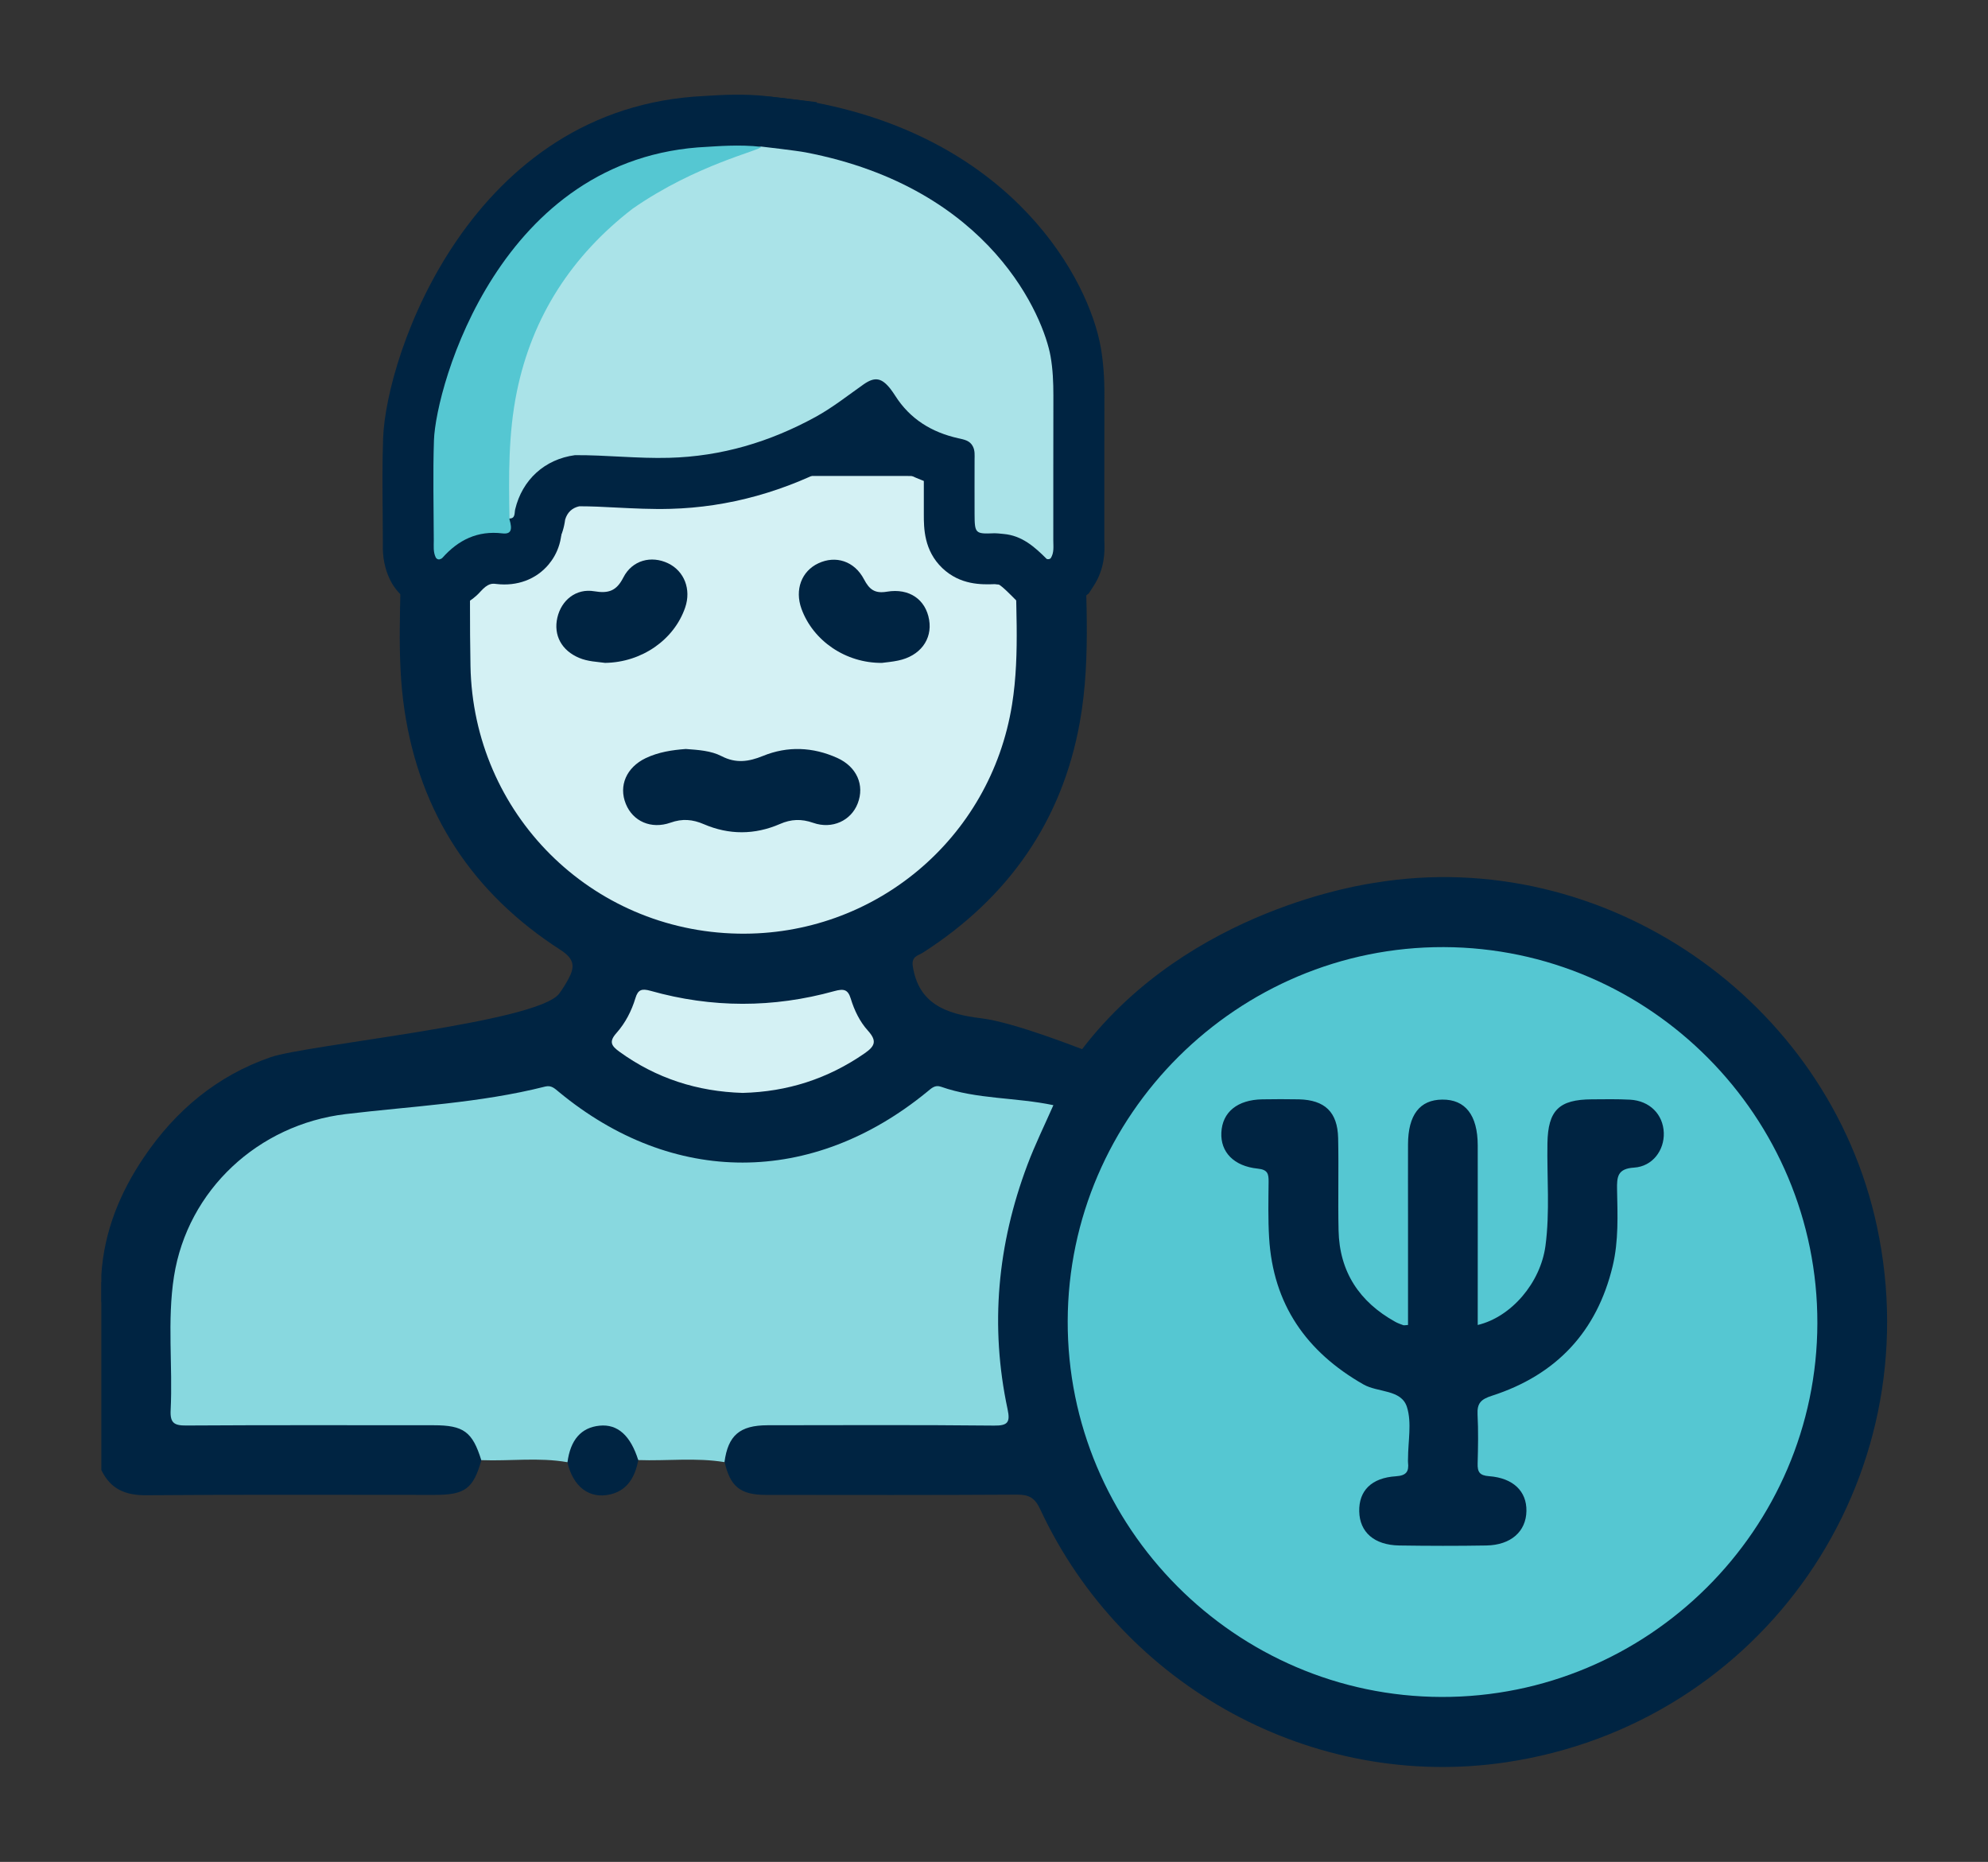 <svg xmlns="http://www.w3.org/2000/svg" xmlns:xlink="http://www.w3.org/1999/xlink" id="Capa_1" x="0px" y="0px" viewBox="0 0 231.85 217.09" xml:space="preserve"><rect x="0" y="0" width="231.85" height="217.09" fill="#333333" stroke="none"/><g>	<circle fill="#D4F1F4" cx="106.46" cy="-389.77" r="28.81"></circle>	<path fill="#002442" d="M170.32-297.55c0,0.85,0,1.62,0,2.38c0,5.93,0,11.87,0,17.8c0,5.34,0,10.69,0,16.03  c0,1.78-1.35,3.14-3.11,3.14c-4.26,0-8.53,0-12.79,0c-1.71,0-3.03-1.3-3.06-3.02c-0.04-2.41,0.05-4.84-0.14-7.24  c-0.23-2.98-0.55-5.96-1.09-8.9c-1.19-6.47-3.48-12.57-6.54-18.41c-0.72-1.37-1.49-1.84-3.06-1.83  c-23.17,0.06-46.35,0.04-69.52,0.04c-5.19,0-10.38,0-15.57-0.02c-0.42,0-0.64,0.13-0.84,0.49c-2.63,4.61-4.63,9.47-6.11,14.56  c-1.2,4.1-1.92,8.29-2.16,12.55c-0.16,2.83-0.19,5.68-0.24,8.52c-0.04,1.99-1.26,3.25-3.24,3.25c-4.13,0-8.26,0-12.39,0  c-2.04,0-3.34-1.29-3.34-3.32c0-6.21,0-12.41,0-18.62c0-5.48,0-10.97,0-16.45c0-0.29,0-0.58,0-0.97c-0.3,0-0.56,0-0.82,0  c-2.19-0.01-4.38,0.01-6.57-0.04c-3.84-0.09-7.54-3.46-7.77-7.31c-0.2-3.35-0.11-6.72-0.13-10.07c-0.01-2.07,0.01-4.15,0.01-6.22  c0-1.04-0.03-2.07-0.03-3.11c0-11.51,0-23.02,0-34.52c0-3.29,0-6.58,0-9.87c-0.01-7.92,5.55-14.55,13.38-15.78  c8.59-1.35,16.41,4.47,17.88,12.61c0.27,1.47,0.28,3,0.3,4.5c0.04,3.45,0.01,6.9,0.01,10.36c0,0.27,0,0.54,0,0.85  c0.21,0.02,0.38,0.06,0.55,0.06c2.01,0.01,4.02,0.02,6.02,0.02c7.29,0.01,12.76,3.21,16.51,9.43c0.03,0.06,0.07,0.11,0.12,0.19  c0.75-0.6,1.47-1.24,2.26-1.79c2.61-1.83,5.52-2.59,8.71-2.59c21.28,0.02,42.56,0.01,63.84,0.01c5.96,0,11.91,0,17.87,0.01  c0.42,0,0.63-0.14,0.86-0.48c1.82-2.75,4.37-4.44,7.65-4.72c2.46-0.21,4.96-0.12,7.44-0.04c1.15,0.03,2.36,0.17,3.43,0.57  c3.99,1.48,6.32,4.38,6.9,8.63c0.09,0.64,0.11,1.3,0.11,1.95c0.01,12.91,0.01,25.81,0,38.72c0,4.33-3.04,7.99-7.31,8.54  c-1.98,0.25-4.01,0.08-6.02,0.1C171.67-297.55,171.05-297.55,170.32-297.55z M37.21-334.38c0-0.32,0-0.54,0-0.76  c0-10.29,0.02-20.58-0.01-30.87c0-1.71,0.04-3.46-0.33-5.11c-1.16-5.07-6.03-8.11-11.21-7.16c-3.79,0.7-7.09,4.13-7.5,7.97  c-0.18,1.67-0.14,3.37-0.14,5.06c-0.01,19.68-0.01,39.35,0,59.03c0,0.24,0.02,0.5,0.08,0.73c0.33,1.19,1.23,1.77,2.76,1.77  c18.53,0,37.05,0,55.58,0c30.49,0,60.97,0,91.46,0c2.91,0,5.82-0.02,8.73,0.01c1.73,0.02,2.83-0.99,2.8-2.77  c-0.06-3.2-0.01-6.41-0.02-9.61c0-0.65-0.05-1.31-0.16-1.95c-0.98-5.77-6.16-10.16-12.02-10.16c-41.27,0-82.55,0-123.82,0  c-4.45,0-8.89,0.01-13.34-0.01c-1.82-0.01-3.23-1.77-2.89-3.55c0.32-1.68,1.53-2.63,3.32-2.64  C32.71-334.38,34.92-334.38,37.21-334.38z M158.41-344.66c-0.49,0-0.92,0-1.34,0c-26.56,0-53.11,0-79.67,0.01  c-0.72,0-1.45,0.06-2.14,0.22c-4.66,1.11-7.11,5.35-6.37,10.01c29.84,0,59.67,0,89.52,0C158.41-337.84,158.41-341.2,158.41-344.66z   M164.07-264.41c0-11.05,0-22.07,0-33.12c-4.81,0-9.58,0-14.44,0c5.33,10.42,7.97,21.43,7.88,33.12  C159.74-264.41,161.89-264.41,164.07-264.41z M33.35-297.52c0,11.08,0,22.08,0,33.11c2.19,0,4.34,0,6.56,0  c-0.08-11.69,2.56-22.7,7.88-33.11C42.94-297.52,38.17-297.52,33.35-297.52z M43.4-350c0,5.34,0,10.45,0,15.59  c6.41,0,12.77,0,19.04,0c0-1.7,0.18-3.36-0.03-4.98c-0.67-5.09-4.36-9.26-9.39-10.13C49.9-350.06,46.65-349.87,43.4-350z   M179.41-329.71c0-5.55,0.03-10.91-0.02-16.27c-0.02-2.09-1.93-3.87-4.02-3.88c-2.28-0.02-4.55-0.02-6.83,0.01  c-1.97,0.03-3.85,1.83-3.88,3.8c-0.05,3.81-0.01,7.62-0.01,11.43c0,0.06,0.03,0.13,0.07,0.29  C170.14-334.7,175.11-333.49,179.41-329.71z"></path>	<path fill="#002442" d="M52.26-430.91c-2.73-2.73-5.39-5.46-8.14-8.1c-1.44-1.38-1.48-3.48-0.03-4.88  c2.89-2.78,5.69-5.66,8.54-8.49c1.14-1.13,3.06-1.08,4.26,0.11c2.69,2.67,5.36,5.36,8.04,8.04c0.09,0.09,0.19,0.18,0.37,0.35  c1.2-1.22,2.37-2.42,3.56-3.62c1.03-1.04,2.06-2.08,3.11-3.11c1.28-1.25,3.07-1.27,4.35,0c2.89,2.86,5.76,5.73,8.62,8.61  c1.29,1.3,1.25,3.15-0.05,4.46c-2.19,2.2-4.4,4.4-6.59,6.58c4,3.99,7.98,7.97,12.01,11.99c7.78-4.15,16.05-5.28,24.68-3.05  c8.62,2.23,15.27,7.24,20.13,14.73c6.97-2,13.96-4.01,21.06-6.05c-0.44-0.41-0.82-0.77-1.2-1.14c-1.77-1.71-3.53-3.42-5.29-5.14  c-1.81-1.77-1.14-4.61,1.29-5.32c3.92-1.15,7.85-2.26,11.78-3.37c1.03-0.29,1.97-0.02,2.76,0.68c2.71,2.39,5.4,4.78,8.1,7.18  c2.71,2.41,5.41,4.84,8.15,7.22c1.24,1.08,1.58,2.34,1.13,3.87c-2.02,6.86-4.04,13.72-6.06,20.59c-0.36,1.21-1.07,2.04-2.32,2.39  c-3.86,1.1-7.71,2.24-11.58,3.32c-2.35,0.66-4.41-1.29-3.87-3.67c0.67-2.95,1.42-5.88,2.16-8.94c-7.04,2.02-14.04,4.02-21,6.02  c-0.12,1.42-0.21,2.81-0.35,4.19c-0.42,3.96-1.61,7.69-3.42,11.22c-2.67,5.2-6.46,9.41-11.33,12.64c-2.09,1.38-4.52,0.4-4.97-2.04  c-0.24-1.29,0.29-2.34,1.38-3.08c3.86-2.6,6.96-5.91,9.16-10.03c1.76-3.29,2.76-6.8,3.1-10.52c0.38-4.11-0.14-8.12-1.61-11.93  c-2.75-7.11-7.64-12.28-14.63-15.38c-3.78-1.68-7.75-2.46-11.88-2.3c-6.47,0.26-12.19,2.49-17.08,6.79  c-3.97,3.49-6.71,7.78-8.19,12.86c-2.05,7.05-1.34,13.85,2,20.35c2.6,5.06,6.54,8.83,11.51,11.55c1.01,0.55,1.55,1.41,1.57,2.56  c0.01,1.24-0.45,2.26-1.59,2.84c-0.9,0.46-1.86,0.53-2.79,0.05c-7.62-3.97-12.9-10.03-15.93-18.04c-1.59-4.19-2.24-8.55-2.07-13.03  c0.19-5.17,1.52-10.01,3.93-14.58c0.09-0.17,0.06-0.54-0.07-0.67c-3.83-3.86-7.68-7.7-11.52-11.54c-0.04-0.04-0.11-0.07-0.24-0.14  c-1.85,1.87-3.7,3.74-5.56,5.61c-0.3,0.3-0.6,0.61-0.91,0.91c-1.41,1.4-3.32,1.41-4.74,0c-2.46-2.45-4.91-4.91-7.37-7.37  c-0.38-0.38-0.78-0.75-1.13-1.16c-1.2-1.4-1.12-3.12,0.19-4.42c2.08-2.07,4.15-4.14,6.23-6.21C52-430.62,52.11-430.74,52.26-430.91  z M74.14-444.01c-2.15,2.16-4.28,4.31-6.42,6.44c-1.57,1.57-3.38,1.56-4.92,0c-2.27-2.29-4.56-4.57-6.82-6.86  c-0.42-0.42-0.77-0.91-1.11-1.31c-1.56,1.55-2.94,2.93-4.33,4.32c0.5,0.52,0.98,1.05,1.49,1.56c2.23,2.23,4.48,4.44,6.71,6.67  c1.38,1.38,1.36,3.23-0.02,4.62c-1.11,1.12-2.23,2.24-3.35,3.35c-1.08,1.07-2.17,2.14-3.15,3.12c1.43,1.46,2.8,2.86,4.19,4.28  c2.16-2.17,4.33-4.34,6.5-6.51c1.33-1.34,3.32-1.39,4.65-0.07c2.66,2.64,5.29,5.29,7.94,7.94c1.8,1.8,3.59,3.6,5.18,5.2  c1.45-1.4,2.86-2.76,4.36-4.21c-0.14-0.11-0.4-0.29-0.62-0.51c-4.2-4.19-8.4-8.38-12.6-12.57c-1.39-1.39-1.39-3.28,0-4.69  c0.54-0.55,1.08-1.09,1.63-1.63c1.66-1.65,3.31-3.29,4.92-4.89C76.94-441.18,75.57-442.56,74.14-444.01z M157.81-420.44  c0.19,0.2,0.32,0.35,0.46,0.48c1.97,1.92,3.93,3.85,5.9,5.77c1.92,1.86,1.25,4.68-1.31,5.42c-5.58,1.6-11.17,3.19-16.76,4.78  c-2.71,0.78-5.42,1.57-8.12,2.35c0.55,1.93,1.08,3.82,1.62,5.73c0.01,0,0.07,0.01,0.14-0.01c8.23-2.37,16.46-4.73,24.69-7.1  c2.56-0.74,4.62,1.15,4.04,3.76c-0.41,1.84-0.86,3.67-1.3,5.5c-0.26,1.08-0.53,2.16-0.81,3.3c1.58-0.45,3.04-0.86,4.5-1.31  c0.21-0.07,0.47-0.29,0.53-0.49c0.47-1.45,0.9-2.91,1.33-4.37c1.2-4.09,2.37-8.19,3.59-12.28c0.15-0.51,0.07-0.79-0.33-1.14  c-4.31-3.8-8.61-7.62-12.89-11.45c-0.3-0.27-0.55-0.29-0.9-0.19C160.76-421.28,159.34-420.88,157.81-420.44z"></path>	<path fill="#002442" d="M126.14-389.76c0.02,10.88-8.82,19.73-19.81,19.67c-11.02-0.05-19.4-9.02-19.56-19.37  c-0.17-10.78,8.61-19.68,19.03-19.99C116.79-409.78,126.13-401,126.14-389.76z M92.99-389.78c-0.01,7.44,6.03,13.51,13.46,13.52  c7.37,0.01,13.51-6.08,13.51-13.42c0-7.73-6.4-13.67-13.69-13.57C98.98-403.15,93-397.19,92.99-389.78z"></path>	<path fill="#D4F1F4" d="M37.21-334.38c-2.29,0-4.5,0-6.71,0c-1.79,0-3,0.96-3.32,2.64c-0.34,1.77,1.07,3.54,2.89,3.55  c4.45,0.02,8.89,0.01,13.34,0.01c41.27,0,82.55,0,123.82,0c5.86,0,11.05,4.38,12.02,10.16c0.11,0.64,0.15,1.3,0.16,1.95  c0.02,3.2-0.04,6.41,0.02,9.61c0.03,1.78-1.07,2.79-2.8,2.77c-2.91-0.03-5.82-0.01-8.73-0.01c-30.49,0-60.97,0-91.46,0  c-18.53,0-37.05,0-55.58,0c-1.53,0-2.43-0.58-2.76-1.77c-0.06-0.23-0.08-0.49-0.08-0.73c0-19.68-0.01-39.35,0-59.03  c0-1.69-0.04-3.39,0.14-5.06c0.41-3.84,3.71-7.27,7.5-7.97c5.18-0.95,10.05,2.08,11.21,7.16c0.37,1.64,0.33,3.4,0.33,5.11  c0.03,10.29,0.01,20.58,0.01,30.87C37.21-334.92,37.21-334.7,37.21-334.38z"></path>	<path fill="#80D5DD" d="M158.41-344.66c0,3.46,0,6.82,0,10.24c-29.85,0-59.69,0-89.52,0c-0.74-4.66,1.71-8.9,6.37-10.01  c0.69-0.17,1.43-0.22,2.14-0.22c26.56-0.01,53.11-0.01,79.67-0.01C157.49-344.66,157.92-344.66,158.41-344.66z"></path>	<path fill="#55C7D2" d="M164.07-264.41c-2.18,0-4.33,0-6.55,0c0.08-11.69-2.55-22.7-7.88-33.12c4.86,0,9.62,0,14.44,0  C164.07-286.48,164.07-275.46,164.07-264.41z"></path>	<path fill="#55C7D2" d="M33.35-297.52c4.82,0,9.59,0,14.44,0c-5.32,10.42-7.96,21.43-7.88,33.11c-2.22,0-4.37,0-6.56,0  C33.35-275.45,33.35-286.44,33.35-297.52z"></path>	<path fill="#80D5DD" d="M43.4-350c3.25,0.14,6.5-0.05,9.62,0.49c5.03,0.87,8.72,5.04,9.39,10.13c0.21,1.61,0.03,3.27,0.03,4.98  c-6.27,0-12.64,0-19.04,0C43.4-339.55,43.4-344.66,43.4-350z"></path>	<path fill="#D4F1F4" d="M179.41-329.71c-4.3-3.77-9.27-4.99-14.68-4.62c-0.04-0.17-0.07-0.23-0.07-0.29  c0-3.81-0.04-7.62,0.01-11.43c0.02-1.96,1.91-3.77,3.88-3.8c2.28-0.03,4.55-0.03,6.83-0.01c2.09,0.02,4,1.79,4.02,3.88  C179.44-340.62,179.41-335.26,179.41-329.71z"></path>	<path fill="#80D5DD" d="M74.14-444.01c1.44,1.45,2.8,2.83,4.22,4.26c-1.61,1.6-3.26,3.24-4.92,4.89c-0.54,0.54-1.09,1.08-1.63,1.63  c-1.39,1.41-1.39,3.3,0,4.69c4.2,4.19,8.4,8.38,12.6,12.57c0.22,0.22,0.48,0.4,0.62,0.51c-1.51,1.46-2.91,2.81-4.36,4.21  c-1.59-1.59-3.38-3.4-5.18-5.2c-2.64-2.65-5.28-5.31-7.94-7.94c-1.33-1.32-3.32-1.27-4.65,0.07c-2.17,2.17-4.33,4.34-6.5,6.51  c-1.39-1.42-2.76-2.82-4.19-4.28c0.99-0.98,2.07-2.04,3.15-3.12c1.12-1.11,2.24-2.23,3.35-3.35c1.38-1.4,1.4-3.24,0.02-4.62  c-2.23-2.23-4.48-4.45-6.71-6.67c-0.51-0.51-1-1.04-1.49-1.56c1.39-1.39,2.77-2.76,4.33-4.32c0.33,0.4,0.69,0.89,1.11,1.31  c2.27,2.3,4.55,4.57,6.82,6.86c1.55,1.56,3.36,1.57,4.92,0C69.85-439.7,71.98-441.85,74.14-444.01z"></path>	<path fill="#AAE3E8" d="M157.81-420.44c1.53-0.44,2.96-0.84,4.37-1.26c0.35-0.1,0.6-0.08,0.9,0.19c4.29,3.83,8.58,7.65,12.89,11.45  c0.4,0.35,0.48,0.63,0.33,1.14c-1.22,4.09-2.39,8.19-3.59,12.28c-0.43,1.46-0.86,2.92-1.33,4.37c-0.07,0.2-0.32,0.43-0.53,0.49  c-1.45,0.45-2.92,0.86-4.5,1.31c0.28-1.15,0.55-2.23,0.81-3.3c0.44-1.83,0.9-3.66,1.3-5.5c0.58-2.61-1.48-4.5-4.04-3.76  c-8.23,2.37-16.46,4.74-24.69,7.1c-0.06,0.02-0.13,0.01-0.14,0.01c-0.54-1.91-1.08-3.8-1.62-5.73c2.7-0.78,5.4-1.57,8.12-2.35  c5.59-1.6,11.17-3.18,16.76-4.78c2.55-0.73,3.22-3.56,1.31-5.42c-1.97-1.92-3.94-3.84-5.9-5.77  C158.12-420.09,157.99-420.24,157.81-420.44z"></path>	<path fill="#55C7D2" d="M92.99-389.78c0.01-7.4,5.99-13.37,13.28-13.47c7.3-0.1,13.69,5.84,13.69,13.57  c0,7.34-6.14,13.43-13.51,13.42C99.02-376.27,92.98-382.34,92.99-389.78z"></path>	<path fill="#AAE3E8" d="M43.41-328.19c41.27,0,82.55,0,123.82,0c5.86,0,11.05,4.38,12.02,10.16c0.11,0.64,0.15,1.3,0.16,1.95  c0.02,3.2-0.04,6.41,0.02,9.61c0.03,1.78-1.07,2.79-2.8,2.77c-2.91-0.03-2.11-0.01-2.11-0.01c0-14.69-3.71-19.02-18.96-19.02  L43.41-328.19z"></path>	<circle fill="#002442" cx="108.33" cy="-360.96" r="3.16"></circle></g><g>	<path fill="#002442" d="M1015.8-366.54c-0.88-1.39-1.54-2.92-2.44-4.29c-0.67-1.02-0.71-1.78-0.06-2.89  c1.64-2.8,1.98-5.85,1.07-8.99c-2.18-7.57-10.59-10.91-17.55-6.92c-1.03,0.59-1.57,0.71-2.17-0.49c-0.7-1.41-1.58-2.75-2.47-4.05  c-0.56-0.84-0.52-1.26,0.48-1.66c3.29-1.33,4.7-3.97,5.17-7.36c0.53-3.83,1.08-7.66,1.32-11.53c0.5-8.07,0.4-16.11-1.74-23.98  c-2.74-10.09-8.58-17.09-19.27-19.23c-1.44-0.29-2.96-0.21-4.32-0.88h-1.52c-0.25,0.24-0.51,0.24-0.76,0h-3.81  c-0.76,0.31-1.52,0.31-2.29,0h-1.9c-0.25,0.24-0.51,0.24-0.76,0h-1.14c-0.15,0.52-0.6,0.34-0.94,0.38  c-2.51,0.33-5.04,0.6-7.54,0.98c-13.47,2.03-26.59,5.84-40.08,7.81c-1.4,0.2-2.25,1.07-2.48,2.5c-0.69,4.33-0.57,8.61,0.98,12.75  c2.82,7.58,8.68,11.75,16.12,14.05c1.16,0.36,1.81,0.74,2.06,2.18c1.91,10.99,5.38,21.46,10.97,31.17  c1.78,3.09,3.85,5.95,6.63,8.26c2.73,2.26,5.75,2.78,9.08,1.81c2.4-0.7,4.54-1.96,6.46-3.52c0.86-0.69,1.25-0.68,1.82,0.29  c1.29,2.18,2.63,4.34,4.11,6.39c0.87,1.21,0.55,1.68-0.59,2.4c-14.59,9.28-29.14,18.61-43.72,27.9c-0.55,0.35-1.2,1.39-1.93,0.49  c-1.49-1.83-4.5-1.8-5.29-4.41c-0.04-0.12,0-0.25,0-0.38c0.03-2.28,0.13-4.57,0.07-6.85c-0.03-1.1,0.32-1.54,1.4-1.76  c3.62-0.74,7.03-2.06,10.11-4.15c3.34-2.28,5.58-5.32,6.33-9.33c0.91-4.9,0.06-9.61-1.9-14.1c-4.36-9.98-11.62-17.62-20.1-24.14  c-2.74-2.1-4.69-4.27-5.79-7.7c-1.86-5.76-5.65-10.02-11.96-11.3c-3.33-0.67-6.68-0.68-10.03-0.11  c-14.82,2.53-26.1,10.04-32.73,23.76c-4.51,9.33-5.27,14.73-3.52,24.73c0.34,1.97,1.7,2.69,3.56,2.68c2.2-0.64,2.89-1.78,2.4-4.75  c-0.6-3.59-0.07-2.71,0.02-6.33c0.14-5.88,1.48-11.47,4.59-16.49c6.56-10.61,16.26-16.34,28.54-17.65  c7.83-0.83,11.59,1.78,13.93,9.27c2.21,7.05,1.73,14.17,0.03,21.24c-0.58,2.44-0.71,2.41-3.29,2.02  c-8.37-1.27-14.46,4.6-15.42,10.64c-1.18,7.45,2.37,13.01,9.6,15.38c1.49,0.49,1.88,1.31,1.61,2.7c-0.35,1.81-0.4,3.65-0.6,5.48  c-1.16,10.25-3.1,20.32-6.84,29.98c-2.12,5.48-4.86,10.64-8.9,14.96c-3.41,3.64-7.28,6.58-12.66,6.37  c-2.39-0.09-2.95-0.87-2.28-3.12c1.22-4.11,1.73-8.34,1.92-12.58c0.63-13.93,0.09-23.67-3.82-37.06c-0.34-1.16-0.63-2.34-1.3-3.36  c-0.96-1.47-1.97-1.77-3.7-1.14c-1.83,0.95-2.22,2.35-1.62,4.29c2.42,7.76,2.97,11.75,3.72,19.84c0.96,10.27,1.22,20.52-1.86,30.55  c-0.7,2.29-0.03,4.27,1.54,5.95c2.03,2.18,4.65,2.91,7.55,2.99c2.96,0.07,5.71-0.78,8.55-1.88v2.27c0,9.71-0.01,19.42,0.01,29.13  c0,2.46,1.02,3.51,3.44,3.51c14.72,0.01,29.44,0.01,44.16,0c2.32,0,3.36-1.05,3.38-3.37c0.03-2.54,0.06-5.08-0.02-7.61  c-0.04-1.2,0.22-1.73,1.54-2.02c10.26-2.25,19.97-6,29.17-11.07c0.39-0.21,0.73-0.71,1.33-0.39c0,6.93-0.01,13.85,0,20.76  c0,2.72,0.96,3.71,3.62,3.71c13.13,0.01,26.27-0.02,39.41,0.02c2.06,0.01,3.14-0.91,3.67-2.82c4.8-17.19,8.76-31.74,12.2-49.27  c0.48-2.47,0.2-3.09-1.98-4.28c-1.6-0.52-2.59-0.17-3.48,1.28c-0.58,0.94-0.72,2.02-0.93,3.08c-3.04,15.39-6.45,27.83-10.56,42.96  c-0.75,2.78-0.8,2.78-3.63,2.79c-0.94,0-1.87-0.02-2.81,0.01h-0.34c-8.79,0.01-17.58,0.01-26.37,0c-2.56,0-2.6-0.03-2.6-2.5  c-0.01-5.65,0.04-11.3-0.03-16.94c-0.02-1.63,0.5-2.73,1.86-3.65c4.57-3.1,8.94-6.5,12.98-10.26c8.48-7.91,16.03-16.61,22.14-26.52  c2.94-4.76,5.59-9.67,7.72-14.84c0.05-0.12,0.09-0.22,0.13-0.33c0,0,0,0,0-0.01c0.46-1.21,0.58-2.08,0.29-2.82  c-0.25-0.67-0.82-1.25-1.75-1.89c-0.16-0.08-0.32-0.15-0.48-0.21c-0.09-0.03-0.18-0.07-0.27-0.09c0,0-0.01-0.01-0.01-0.01  c-0.02-0.01-0.04-0.01-0.06-0.02c-0.02,0-0.04,0-0.05,0c-1.97-0.13-3.16,0.9-3.91,2.62c-4.09,9.44-9.51,18.06-15.95,26.06  c-2.57,3.2-2.72,3.37-5.32,0.7c-0.09-0.09-0.17-0.18-0.26-0.27c-0.06-0.06-0.13-0.13-0.19-0.2c-1.66-1.85-3.65-3.33-5.45-5.02  c-1.07-1.01-1.32-1.8-0.21-2.99c1.39-1.48,2.56-3.14,3.75-4.79c2.49-3.44,4.97-6.9,6.86-10.73c1.03-2.08,0.61-3.6-1.13-4.56  c-1.79-1-3.39-0.5-4.64,1.49c-0.41,0.64-0.78,1.3-1.18,1.95c-4.59,7.42-9.83,14.32-16.19,20.33c-0.33,0.31-0.57,0.88-1.28,0.65  c-0.93-3.65-0.94-7.38-0.77-11.12c0.06-1.28,0.88-1.99,1.9-2.65c7.13-4.63,14.3-9.2,21.47-13.75c6.64-4.22,13.22-8.55,19.91-12.69  c0.07-0.05,0.14-0.09,0.22-0.14c0.03-0.02,0.06-0.03,0.09-0.05c0.83-0.47,1.64-0.98,2.4-1.55c1.14-0.85,1.96-0.66,2.59,0.6  c1,1.98,2.17,3.87,3.17,5.86c2.17,4.28,3.35,8.76,2.78,13.58c-0.34,2.9-0.3,4.13-0.73,7.02c-0.23,1.56-0.54,3.13-0.52,4.72  c0.02,1.91,1.04,2.93,2.82,2.99c2.42-0.26,3.07-0.9,3.38-3.27c0.34-2.58,0.4-3.49,0.83-6.05  C1022.12-350.39,1020.74-358.79,1015.8-366.54z M957.73-321.04l-23.99,15.55c3.36-2.29,1.25-15.55,1.25-15.55l21.37-14.55  C954.68-333,957.73-321.04,957.73-321.04z"></path>	<path fill="#222222" d="M967.75-458.82c-0.76,0.54-1.52,0.61-2.28,0C966.23-458.82,966.99-458.82,967.75-458.82z"></path>	<path fill="#898989" d="M963.56-458.82c-0.25,0.5-0.51,0.57-0.76,0C963.05-458.82,963.31-458.82,963.56-458.82z"></path>	<path fill="#444444" d="M972.32-458.82c-0.25,0.47-0.51,0.41-0.76,0C971.81-458.82,972.07-458.82,972.32-458.82z"></path>	<path fill="#55C7D2" d="M852.76-376.06c2.34-1.12,2.2-3.06,1.85-5.19c-1.01-6.12-0.48-7.77,1.12-13.81  c3.34-12.65,11.74-20.55,23.78-24.88c4.57-1.65,9.3-2.43,14.19-1.68c3.57,0.55,5.99,2.57,7.57,5.7c2.91,5.75,3.22,11.93,2.74,18.18  c-0.23,2.9-0.72,5.77-1.62,8.57c-0.39,1.21-0.7,1.72-2.21,1.3c-5.7-1.59-11.47,0.69-14.4,5.46c-3.09,5.04-2.6,10.98,1.36,15.51  c1.85,2.12,4.26,3.38,7,3.94c0.87,0.18,1.36,0.38,1.27,1.41c-1.44,15.71-3.63,31.24-11.52,45.29c-2.63,4.69-5.94,8.85-10.7,11.62  c-2.47,1.43-5.09,2.25-7.99,1.96c-2.51-0.25-3.06-1.02-2.34-3.38c1.24-4.09,1.78-8.31,1.99-12.54c0.73-14.63,0-25.02-4.34-39.01  c-0.8-2.57-1.26-2.89-3.93-2.9C855.85-362.86,853.16-373.61,852.76-376.06z"></path>	<path fill="#55C7D2" d="M1014.4-320.19c-2.49,0.16-3.15,0.72-3.68,3.44c-3.15,15.99-6.7,29.04-10.94,44.77  c-0.53,1.98-1.3,2.75-3.3,2.46c-1.18-0.17-2.4-0.07-3.6-0.09c-0.53-0.81-0.12-1.6,0.09-2.37c4.68-16.79,8.87-33.7,12.2-50.81  c1.52-7.84,2.51-15.76,3.5-23.67c0.76-6.13-1.26-11.62-4.16-16.87c-0.39-0.71-0.95-1.36-1.01-2.22c0.56-0.39,1.12-0.81,1.69-1.18  c2.93-1.89,2.94-1.89,4.59,1.09c0.43,0.77,0.81,1.58,1.29,2.31c4.38,6.74,5.07,14.11,3.79,21.83c-0.39,2.36-0.45,3.08-0.79,5.45  c-0.28,1.95,0.33,3.35,2.32,3.97C1015.97-329.58,1014.81-322.69,1014.4-320.19z"></path>	<path fill="#AAE3E8" d="M1003.49-365.56c2.2,2.22,2.94,5.24,4.26,7.94c2.21,4.5,1.47,9.3,1.04,13.98  c-0.53,5.89-1.44,11.73-2.52,17.56c-1.29,6.94-2.67,13.85-4.24,20.73c-2.73,12-5.85,23.89-9.16,35.74  c-9.45,0.02-18.91,0.02-28.36,0.09c-1.13,0.01-1.36-0.38-1.35-1.42c0.04-6.66,0.07-13.33-0.02-19.99c-0.02-1.33,0.78-1.73,1.6-2.29  c16.79-11.61,30.08-26.36,39.67-44.39c1.34-2.51,2.5-5.12,3.65-7.73c0.88-2,0.48-3.01-1.47-4.25c-0.67-0.81-0.37-1.87-0.72-2.77  c-0.82-2.74-2.12-5.15-4.96-6.8c1.89,4.68-0.39,8.46-2.22,12.26c-4.39,9.11-10.04,17.42-16.5,25.18c-0.46,0.55-0.95,1.28-1.89,0.77  c-2.1-1.92-4.15-3.91-6.33-5.74c-1.06-0.89-0.7-1.41,0-2.25c4.07-4.79,7.66-9.92,10.81-15.36c0.47-0.82,1.02-1.64,0.82-2.66  c-0.24-1.22-0.97-2.05-2.2-2.35c-1.26-0.31-2.28,0.16-2.97,1.18c-0.85,1.26-1.57,2.6-2.38,3.89c-4.77,7.6-10.4,14.49-17.19,20.81  c-0.66-2.52-1.02-4.85-1.1-7.21c-0.24-6.91-0.22-6.91,5.6-10.64c12.21-7.82,24.42-15.63,36.64-23.45  C1002.48-365.03,1002.99-365.29,1003.49-365.56z"></path>	<path fill="#55C7D2" d="M993.66-420.9c0.08,5.66-0.66,11.56-1.57,17.45c-0.27,1.71-3.99,4.19-5.68,3.81  c-0.81-0.18-1.27-0.76-1.64-1.47c-1.45-2.82-2.9-5.63-4.4-8.43c-0.4-0.74-0.35-1.37-0.09-2.15c2.01-6.01-0.67-12.04-6.29-14.27  c-5.68-2.25-11.69,0.23-14.38,6.03c-0.43,0.91-0.74,1.3-1.81,0.88c-3.14-1.24-6.22-2.62-8.71-4.95c-1.47-1.38-2.97-1.6-4.86-1.19  c-6.81,1.44-13.38,0.62-19.56-2.59c-6.05-3.14-8.78-8.31-8.76-15.07c0-1.16,0.45-1.51,1.48-1.69c13.16-2.25,26.05-5.85,39.29-7.68  c6.65-0.92,13.34-1.45,20.05-0.17c7.24,1.38,11.86,5.6,14.25,12.47C993.1-433.86,993.72-427.59,993.66-420.9z"></path>	<path fill="#AAE3E8" d="M914.83-337.34c-4.29,2.79-8.59,5.57-12.88,8.36c-0.58,0.38-1.2,0.72-1.75,1.13  c-1.45,1.09-1.75,2.63-0.84,3.99c0.84,1.25,2.4,1.65,3.85,0.82c1.59-0.91,3.11-1.94,4.66-2.93c11.51-7.36,23.03-14.7,34.5-22.12  c1.22-0.79,1.75-0.71,2.44,0.54c1.13,2.04,2.44,3.99,3.67,5.97c-1.58,1.9-3.86,2.82-5.86,4.11c-10.18,6.54-20.31,13.15-30.59,19.52  c-2.18,1.35-2.45,3.13-2.17,5.31c-1.3,1.26-1.71,2.68-0.59,4.23c0.98,1.35,2.53,1.38,4.4,0.21c3.8-2.39,7.6-4.78,11.39-7.18  c0.83,0.83,0.61,1.91,0.53,2.87c-0.31,3.95-1.65,7.47-4.68,10.19c-4.22,1.16-8.54,1.74-12.9,1.94c-4.62,0.21-8.77,1.36-11.68,5.24  c-3.15,4.2-3.76,8.82-1.48,13.56c2.3,4.79,6.27,7.36,11.63,7.44c2.52,0.04,5.05-0.25,7.57-0.39c0.87,1.64,0.87,3.28-0.01,4.92  c-10.92,0.02-21.83,0.03-32.75,0.08c-0.97,0-1.14-0.37-1.14-1.23c0.02-10.28,0.02-20.56,0.01-30.85c0-0.6,0.09-1.07,0.57-1.52  c7.86-7.28,11.91-16.71,14.97-26.68c1.17-3.81,2.13-7.69,2.77-11.63c0.19-1.15,0.54-1.77,1.91-1.65c3.15,0.28,6.34-0.38,9.47,0.42  c1.92,0.65,3.34,1.98,4.65,3.45C914.99-338.66,915.35-338.07,914.83-337.34z"></path>	<path fill="#D4F1F4" d="M935.41-418.86c3.3,0.08,6.52,0.07,9.68-0.63c0.57-0.13,0.9,0.41,1.28,0.7c3.98,3.05,8.49,4.98,13.29,6.3  c2.74,0.75,4.36-0.4,4.72-3.28c0.3-2.42,1.48-4.15,3.82-4.96c2.13-0.74,4.06-0.19,5.56,1.4c1.73,1.83,2.07,3.97,0.94,6.31  c-0.85,1.77-0.73,3.53,0.2,5.28c1.63,3.07,3.21,6.17,4.78,9.27c1.12,2.21,2.79,3.75,5.21,4.36c0.62,0.16,0.99,0.45,1.3,0.97  c1.3,2.17,2.61,4.34,3.96,6.48c0.42,0.67,0.39,1.03-0.33,1.48c-4.82,3.04-9.62,6.1-14.39,9.22c-0.89,0.58-1.17,0.18-1.58-0.48  c-2.06-3.27-4.14-6.52-6.22-9.77c-1.87-2.92-3.42-3.12-5.88-0.76c-1.61,1.54-3.33,2.93-5.33,3.94c-2.73,1.38-4.34,1.15-6.46-1.05  c-3.44-3.56-5.65-7.92-7.65-12.37C939.09-403.56,936.8-410.97,935.41-418.86z"></path>	<path fill="#D4F1F4" d="M909.86-403.74c8.68,7.53,16.62,14.96,19.52,26.09c1.84,7.08-0.46,11.44-7.19,14.27  c-2.4,1.01-4.93,1.6-7.5,2c-2.18,0.34-2.91,1.18-2.94,3.42c-0.04,2.79-0.08,5.58-0.08,8.37c0,0.83-0.12,1.36-1.15,1.15  c-3.01-0.62-6.07-0.33-9.11-0.29c-1.43,0.02-1.64-0.45-1.46-1.7c0.57-4.01,1-8.04,1.21-12.1c0.21-4-1.1-5.49-5.31-5.98  c-3.11-0.37-5.64-2.63-6.19-5.56c-0.62-3.28,0.8-6.31,3.7-7.82c2.04-1.07,4.11-1.03,6.22-0.16c3.69,1.52,6.06,0.51,7.48-3.24  C909.26-391.04,910.06-397.04,909.86-403.74z"></path>	<path fill="#D4F1F4" d="M901.83-281.73c-2.38-2.01-3.11-4.56-2.22-7.49c0.88-2.91,2.87-4.82,5.94-5.14  c5.6-0.58,11.21-1.1,16.7-2.41c17.48-4.16,32.6-12.56,45.3-25.25c1.2-1.2,1.89-1.34,3.09-0.06c1.85,1.98,3.91,3.78,5.88,5.65  c0.21,1.01-0.6,1.47-1.14,2.04c-4.49,4.78-9.51,8.94-14.83,12.74c-11.36,8.13-23.83,13.91-37.4,17.28  c-6.35,1.58-12.82,2.39-19.32,3.05C903.13-281.24,902.45-281.35,901.83-281.73z"></path>	<path fill="#D4F1F4" d="M953.32-344.96c-1.39-2.11-2.74-4.24-4.18-6.31c-0.78-1.12,0.24-1.26,0.78-1.61  c6.54-4.21,13.09-8.4,19.64-12.59c9.85-6.3,19.7-12.61,29.57-18.89c3.53-2.25,6.88-1.59,9.01,1.71c0.49,2.27-1.2,3.46-2.52,4.7  c-1.67,1.56-3.74,2.6-5.66,3.83c-12.39,7.93-24.77,15.85-37.16,23.77c-2.51,1.6-4.96,3.3-7.54,4.8  C954.65-345.21,954.1-344.7,953.32-344.96z"></path>	<path fill="#AAE3E8" d="M901.83-281.73c12.43-0.77,24.49-3.21,36.04-7.95c11.44-4.69,21.79-11.14,31.09-19.31  c2.67-2.34,5.22-4.77,7.56-7.44c3.48,2.9,3.49,2.91,0.39,5.92c-16.94,16.43-37.04,26.49-60.45,29.81  c-3.26,0.46-6.54,0.85-9.84,0.86C904.78-279.83,903.14-280.36,901.83-281.73z"></path>	<path fill="#AAE3E8" d="M953.32-344.96c6.72-4.27,13.45-8.53,20.16-12.8c10.02-6.38,20.03-12.77,30.04-19.18  c2.16-1.38,4.01-3.05,4.6-5.71c1.95,2.6,0.96,6.67-2.22,8.68c-7.83,4.93-15.6,9.94-23.39,14.93c-8.38,5.36-16.79,10.67-25.11,16.12  c-1.6,1.05-2.57,1.2-3.35-0.71C953.85-344.11,953.56-344.53,953.32-344.96z"></path>	<path fill="#55C7D2" d="M980.31-320.95c1.62-0.25,2.08-1.78,2.91-2.8c5.77-7.04,10.78-14.61,14.78-22.8  c1.1-2.24,2.35-4.45,2.92-6.96c0.5-2.21,0.06-4.21-0.77-6.57c3.45,1.6,5.28,4.12,6.08,7.52c0.25,0.94,0.34,1.88-0.06,2.81  c-1.79-0.14-2.76,0.8-3.44,2.37c-4.47,10.29-10.51,19.6-17.67,28.23c-1.04,1.25-1.69,1.41-2.73,0.2  C981.7-319.67,980.98-320.29,980.31-320.95z"></path>	<path fill="#55C7D2" d="M909.85-312.65c-1.1-2.74-0.86-3.85,1.4-5.29c12.11-7.76,24.24-15.49,36.37-23.22  c0.26-0.17,0.57-0.28,0.85-0.42c2.2,2.92,2.21,2.92-0.81,4.85C935.06-328.71,922.45-320.68,909.85-312.65z"></path>	<path fill="#55C7D2" d="M920.91-302.33c2.7-3.94,4.82-8.05,4.15-13.06c1.04-0.7,2.14-1.33,3.1-2.13c1.38-1.14,1.8-0.45,2.21,0.88  c1.49,4.83-0.33,8.94-3.28,12.42C925.76-302.63,923.07-302.7,920.91-302.33z"></path>	<path fill="#55C7D2" d="M914.05-269.62c0-1.64,0.01-3.28,0.01-4.92c1.55-0.24,3.09-0.47,4.63-0.73c0.83-0.14,1.17,0.18,1.07,1  c-0.01,0.06,0,0.13,0,0.19C919.97-269.3,919.97-269.3,914.05-269.62z"></path>	<path fill="#55C7D2" d="M914.83-337.34c-0.08-1.84-1.73-2.5-2.76-3.6c-0.63-0.67-1.46-1.15-2.2-1.72c2.67,0.22,5.65,1.48,8.04,3.46  C916.84-338.56,915.83-337.95,914.83-337.34z"></path>	<path fill="#7576C7" d="M1006.16-349.75c0.02-0.94,0.04-1.87,0.06-2.81c0.75,0.91,0.21,1.99,0.38,2.97  C1006.45-349.65,1006.3-349.7,1006.16-349.75z"></path>	<circle fill="#002442" cx="854.1" cy="-368.05" r="3.16"></circle>	<circle fill="#002442" cx="1015.61" cy="-326.14" r="3.16"></circle></g><g>	<path fill="#002442" d="M889.82,172.54c-0.89,3.14-1.78,3.81-5.12,3.81c-10.5,0-20.99-0.05-31.49,0.04  c-2.28,0.02-3.9-0.69-4.89-2.75c0-6.09,0-12.18,0-18.28c0.31-0.76,0.31-1.52,0-2.28c0-0.25,0-0.51,0-0.76  c0.3-4.73,2.02-8.93,4.66-12.83c3.46-5.1,8.09-8.67,13.81-10.9c0.47-0.18,0.98-0.27,1.41-0.56c0.05-0.03,0.06-0.1,0.16-0.27  c-1.6-1.07-3.14-2.24-4.54-3.6c-4.16-4.03-6.25-9.01-6.8-14.68c-0.12-1.24-0.55-2.1-1.5-2.9c-2.55-2.14-4.69-4.61-6.04-7.72  c-0.67-1.54-0.99-3.13-0.97-4.79c-0.09-0.64,0.2-1.31-0.2-1.92c0-1.4,0-2.79,0-4.19c0.37-5.1,2.96-8.99,6.55-12.42  c5.53-5.27,9.68-11.38,10.99-19.09c0.4-2.37,0.65-4.76,0.64-7.18c-0.03-17.57,11.34-32.59,28.22-37.4c1.9-0.54,3.87-0.4,5.77-0.83  c1.65,0,3.3,0,4.95,0c0.89,0.31,1.78,0.31,2.67,0c0.13,0,0.25,0,0.38,0c1.46,0.61,3.05,0.55,4.56,0.92  c4.34,1.05,8.43,2.7,12.15,5.2c0.77,0.51,1.44,0.75,2.44,0.54c12.33-2.54,24.75,4.33,29.18,16.15c1.66,4.44,3.2,8.93,4.73,13.42  c3.45,10.18,9.57,18.5,17.71,25.4c2.48,2.1,4.74,4.4,6.4,7.22c5,8.47,3.08,18.83-4.72,24.86c-1.16,0.9-1.79,1.72-1.72,3.22  c0.06,1.11-0.25,2.24-0.43,3.58c2.93-0.77,5.69-1.55,8.53-2.02c24.92-4.12,49.5,12.69,54.81,37.52  c5.92,27.7-12.52,54.32-40.52,58.47c-20.93,3.11-41.77-8.18-50.82-27.61c-0.58-1.25-1.22-1.62-2.54-1.61  c-9.14,0.06-18.28,0.04-27.41,0.03c-2.79,0-3.9-0.91-4.5-3.58c-0.4-1.78,0.18-3.06,1.79-3.9c1.22-0.64,2.54-0.72,3.89-0.72  c7.49,0,14.97,0,22.46,0c2.3,0,2.32-0.01,1.95-2.16c-1.8-10.39-0.36-20.33,4.18-29.83c0.82-1.72,0.65-2.07-1.27-2.27  c-2.9-0.3-5.81-0.54-8.65-1.27c-1.15-0.3-1.94,0.3-2.75,0.94c-3.06,2.43-6.41,4.35-10.14,5.51c-9.96,3.1-19.22,1.52-27.61-4.57  c-2.08-1.51-3.87-1.95-6.42-1.48c-6.05,1.1-12.19,1.63-18.3,2.31c-11.16,1.24-18.98,9.86-19,21.06c0,2.73,0,5.46,0,8.18  c0,3.57,0,3.57,3.48,3.57c8.06,0,16.12,0,24.17,0c1.34,0,2.68,0.03,3.85,0.81C889.27,169.79,890.24,170.82,889.82,172.54z"></path>	<path fill="#002442" d="M908.11,11.04c-0.89,0.69-1.78,0.54-2.67,0C906.33,11.04,907.22,11.04,908.11,11.04z"></path>	<path fill="#002442" d="M848.33,153.07c0.66,0.76,0.53,1.52,0,2.28C848.33,154.6,848.33,153.84,848.33,153.07z"></path>	<path fill="#002442" d="M848.67,94.11l-0.17-0.06l-0.18,0.01c0-0.63,0-1.27,0-1.9C848.88,92.73,848.79,93.41,848.67,94.11z"></path>	<path fill="#88D8DF" d="M889.82,172.54c-0.96-3.1-1.93-3.81-5.2-3.81c-9,0-18.01-0.03-27.01,0.03c-1.3,0.01-1.76-0.27-1.69-1.64  c0.24-4.87-0.4-9.77,0.37-14.62c1.49-9.44,9.21-16.57,18.74-17.72c7.28-0.87,14.64-1.2,21.78-3c0.68-0.17,1.04,0.21,1.49,0.58  c12.45,10.3,27.64,10.29,40.22-0.02c0.45-0.37,0.83-0.78,1.49-0.54c3.93,1.39,8.13,1.15,12.27,2.01c-0.95,2.17-2.01,4.3-2.84,6.51  c-3.27,8.67-4.11,17.57-2.17,26.67c0.3,1.4,0.04,1.79-1.48,1.78c-8.24-0.08-16.49-0.05-24.73-0.03c-3.04,0.01-4.3,1.12-4.7,4.03  c-3.12-0.52-6.27-0.11-9.4-0.22c-0.61-0.22-0.74-0.81-1-1.31c-0.63-1.23-1.64-1.97-3.01-1.91c-1.43,0.06-2.48,0.81-3,2.21  c-0.17,0.45-0.14,1.03-0.72,1.25C896.1,172.21,892.95,172.67,889.82,172.54z"></path>	<path fill="#002442" d="M899.23,172.78c0.32-2.46,1.5-3.81,3.51-4.01c1.96-0.19,3.38,1.07,4.22,3.77  c-0.36,1.78-1.12,3.25-3.04,3.72C901.63,176.82,899.83,175.46,899.23,172.78z"></path>	<path fill="#AAE3E8" d="M918.38,57.52c-7.3,0-14.59-0.01-21.89,0c-9.32,0.01-15.51,6.15-15.46,15.49  c0.03,5.89-0.49,11.81,0.38,17.67c1.69,11.31,7.47,20.04,17.05,26.2c1.55,0.99,1.55,1.86,0.84,3.17c-0.3,0.55-0.63,1.1-1.02,1.6  c-2.42,3.18-4,3.41-6.91,0.74c-1.82-1.67-3.53-1.95-5.85-0.97c-10.44,4.42-21.38-3.69-20.39-15.01c0.25-2.83-0.19-3.62-2.74-4.99  c-7.44-3.97-8.71-13.37-2.61-19.18c6.84-6.52,11.97-14.06,13.88-23.49c0.64-3.18,0.91-6.39,0.93-9.64  c0.1-17.49,14.1-31.03,31.55-30.4c5.97,0.21,11.43,2.15,16.21,5.76c1.73,1.31,3.38,1.63,5.47,1.04  c9.12-2.55,18.38,2.07,21.78,10.91c1.82,4.72,3.44,9.51,5.11,14.28c3.95,11.25,10.88,20.37,19.88,28.03  c1.8,1.53,3.44,3.19,4.6,5.27c3.24,5.79,1.35,12.69-4.53,15.8c-2.42,1.28-3.28,2.85-3.06,5.6c0.86,11.12-10.12,18.96-20.39,14.59  c-2.31-0.98-4.13-0.75-5.85,1.01c-0.39,0.4-0.88,0.73-1.35,1.04c-3.34,2.2-6.48,0.64-7.09-3.42c-0.16-1.06,0.61-1.13,1.13-1.47  c9.28-5.96,15.17-14.31,17.11-25.16c1.3-7.28,0.54-14.68,0.49-22.03c0-0.19-0.07-0.37-0.11-0.56c-1.49-7.04-7.26-11.8-14.52-11.86  C933.48,57.48,925.93,57.52,918.38,57.52z"></path>	<path fill="#55C7D2" d="M994.64,198.38c-22.49-0.06-40.86-18.53-40.8-41.03c0.07-22.49,18.56-40.87,41.05-40.79  c22.51,0.07,40.83,18.52,40.78,41.05C1035.61,180.11,1017.17,198.44,994.64,198.38z"></path>	<path fill="#D4F1F4" d="M918.42,65.14c7.36,0,14.71-0.01,22.07,0c4.84,0.01,7.72,2.81,7.66,7.66c-0.08,5.76,0.53,11.56-0.39,17.28  c-2.35,14.69-15.06,25.27-29.87,25c-16.1-0.29-28.94-13.1-29.24-29.21c-0.08-4.5-0.06-9.01-0.01-13.51  c0.04-4.34,2.96-7.21,7.34-7.22C903.45,65.12,910.93,65.14,918.42,65.14z"></path>	<path fill="#D4F1F4" d="M918.35,132.46c-4.94-0.15-9.44-1.58-13.46-4.5c-0.89-0.65-1.15-1.1-0.31-2.04  c0.96-1.08,1.64-2.4,2.07-3.81c0.28-0.93,0.69-1.06,1.65-0.79c6.67,1.88,13.38,1.88,20.06,0.03c1.03-0.29,1.48-0.18,1.78,0.83  c0.39,1.28,0.99,2.51,1.87,3.49c0.97,1.08,0.83,1.65-0.34,2.46C927.66,130.93,923.22,132.34,918.35,132.46z"></path>	<path fill="#002442" d="M990.98,157.79c0-4.03,0-8.07,0-12.1c0-2.54-0.01-5.07,0-7.61c0.01-3.21,1.28-4.87,3.74-4.89  c2.52-0.02,3.87,1.69,3.87,4.99c0.01,5.9,0,11.8,0,17.7c0,0.63,0,1.25,0,1.91c3.66-0.87,6.85-4.6,7.39-8.64  c0.5-3.72,0.15-7.48,0.22-11.21c0.07-3.56,1.24-4.75,4.84-4.77c1.4-0.01,2.79-0.04,4.18,0.04c2.15,0.13,3.61,1.6,3.68,3.61  c0.07,1.91-1.22,3.67-3.24,3.8c-1.82,0.11-1.89,1-1.86,2.4c0.06,2.78,0.18,5.59-0.48,8.33c-1.72,7.2-6.19,11.91-13.18,14.16  c-1.2,0.39-1.64,0.83-1.57,2.06c0.09,1.77,0.06,3.55,0.01,5.33c-0.03,0.93,0.2,1.32,1.25,1.39c2.64,0.2,4.12,1.66,4.08,3.8  c-0.04,2.24-1.69,3.72-4.37,3.76c-3.17,0.05-6.34,0.05-9.51,0c-2.73-0.04-4.32-1.45-4.36-3.73c-0.05-2.25,1.33-3.66,4-3.83  c1.15-0.07,1.44-0.52,1.32-1.51c-0.01-0.13,0-0.25,0-0.38c0-1.9,0.43-3.95-0.12-5.67c-0.62-1.93-3.16-1.55-4.74-2.45  c-6.25-3.56-9.86-8.76-10.3-16.01c-0.12-2.02-0.07-4.06-0.06-6.09c0.01-0.86-0.07-1.34-1.18-1.45c-2.62-0.26-4.08-1.82-3.98-3.93  c0.1-2.24,1.75-3.58,4.47-3.63c1.33-0.02,2.66-0.03,4,0c2.83,0.07,4.21,1.38,4.27,4.22c0.08,3.36-0.02,6.72,0.05,10.08  c0.1,4.52,2.27,7.8,6.18,9.98c0.27,0.15,0.58,0.26,0.87,0.37C990.56,157.84,990.69,157.8,990.98,157.79z"></path>	<path fill="#002442" d="M912.15,94.93c1.36,0.1,2.73,0.18,3.91,0.79c1.56,0.81,2.94,0.61,4.51-0.03c2.69-1.1,5.44-0.98,8.1,0.22  c2.13,0.96,3.01,2.96,2.24,4.97c-0.72,1.87-2.78,2.85-4.86,2.11c-1.29-0.45-2.4-0.41-3.64,0.13c-2.74,1.19-5.55,1.2-8.29,0.02  c-1.23-0.53-2.35-0.63-3.64-0.17c-2.13,0.75-4.11-0.15-4.87-2.04c-0.81-2,0.07-4,2.17-5C909.17,95.25,910.66,95.05,912.15,94.93z"></path>	<path fill="#002442" d="M903.33,85.54c-0.86-0.13-1.87-0.14-2.83-0.54c-1.91-0.79-2.83-2.46-2.39-4.39  c0.44-1.92,2.05-3.22,4.04-2.88c1.56,0.26,2.42-0.04,3.17-1.51c0.96-1.89,3.06-2.43,4.88-1.54c1.77,0.86,2.54,2.85,1.87,4.82  C910.88,82.99,907.35,85.47,903.33,85.54z"></path>	<path fill="#002442" d="M933.56,85.54c-3.94,0.04-7.52-2.39-8.79-5.91c-0.75-2.07,0-4.1,1.84-4.96c1.89-0.89,3.93-0.25,4.98,1.74  c0.58,1.11,1.17,1.58,2.5,1.36c2.46-0.41,4.24,0.86,4.62,3.07c0.37,2.15-1,3.96-3.39,4.45C934.71,85.41,934.07,85.47,933.56,85.54z  "></path>	<path fill="#55C7D2" d="M922.36,24.47c1.73,1.31,3.38,1.63,5.47,1.04c9.12-2.55,18.38,2.07,21.78,10.91  c1.82,4.72,3.44,9.51,5.11,14.28c3.95,11.25,10.88,20.37,19.88,28.03c1.8,1.53,3.44,3.19,4.6,5.27c3.24,5.79,1.35,12.69-4.53,15.8  c-2.42,1.28-3.28,2.85-3.06,5.6c0.86,11.12-10.12,18.96-20.39,14.59c0,0,11.16-2.31,11.74-7.84c0.58-5.53,0.29-10.76,5.23-14.25  c4.94-3.49,7.27-9.89,5.23-12.36s-14.1-9.74-21.15-24.86c-7.05-15.12-13.56-28.21-19.61-28.5  C926.61,31.88,922.36,24.47,922.36,24.47z"></path></g><g>	<path fill="#002442" d="M114.44,118.73c-4.23-0.5-7.33-1.76-7.99-6.1c-0.17-1.13,0.65-1.21,1.21-1.57  c9.91-6.37,16.21-15.29,18.28-26.89c1.39-7.78,0.58-15.68,0.53-23.54c-0.01-0.2-0.08-0.4-0.11-0.6  c-1.59-7.51-7.76-12.61-15.51-12.67c-8.06-0.06-16.13-0.01-24.2-0.01c-7.79,0-15.59-0.01-23.38,0  c-9.96,0.02-16.57,6.57-16.51,16.55c0.03,6.3-0.53,12.62,0.41,18.88c1.8,12.08,7.98,21.41,18.22,27.99  c1.65,1.07,1.65,1.99,0.9,3.38c-0.32,0.59-0.68,1.17-1.08,1.71c-2.59,3.39-29.35,5.92-33.66,7.41  c-6.19,2.14-11.06,6.18-14.75,11.64c-2.82,4.16-4.65,8.66-4.98,13.71v0.82c0.33,0.82,0.33,1.63,0,2.44v19.52  c1.05,2.2,2.78,2.96,5.22,2.94c11.22-0.09,22.43-0.04,33.64-0.04c3.57,0,4.51-0.71,5.47-4.07c0.45-1.84-0.59-2.94-1.95-3.84  c-1.25-0.83-2.68-0.86-4.12-0.86c-8.61,0.01-17.22,0.01-25.83,0.01c-3.72-0.01-3.72-0.01-3.72-3.82c0-2.91,0-5.83,0.01-8.74  c0.02-11.96,8.37-21.18,20.29-22.5c6.54-0.72,13.1-1.29,19.56-2.47c2.71-0.49,4.63-0.03,6.85,1.59c8.97,6.5,18.86,8.2,29.5,4.88  c3.99-1.25,7.57-3.29,10.84-5.89c0.86-0.68,1.7-1.33,2.94-1.01c3.03,0.78,6.14,1.03,9.24,1.36c2.04,0.21,2.23,0.58,1.35,2.42  c-4.84,10.16-6.39,20.77-4.46,31.87c0.4,2.29,0.39,2.31-2.08,2.31c-8,0.01-16,0.01-23.99,0c-1.44,0-2.85,0.09-4.15,0.77  c-1.72,0.9-2.34,2.27-1.92,4.16c0.65,2.86,1.84,3.83,4.81,3.83c9.77,0.01,19.53,0.03,29.29-0.03c1.41-0.01,2.09,0.38,2.71,1.72  c9.68,20.76,31.93,32.81,54.3,29.49c29.9-4.44,49.61-32.88,43.28-62.47c-5.67-26.53-31.94-44.48-58.56-40.08  c-0.96,0.16-21.56,2.97-34.14,19.4C126.17,122.34,118.3,119.19,114.44,118.73z"></path>	<path fill="#002442" d="M11.8,149.45c0.71,0.81,0.57,1.63,0,2.44C11.8,151.08,11.8,150.27,11.8,149.45z"></path>	<path fill="#88D8DF" d="M56.13,170.25c-1.03-3.31-2.06-4.07-5.56-4.07c-9.62,0-19.24-0.03-28.86,0.03  c-1.38,0.01-1.88-0.29-1.81-1.76c0.26-5.2-0.42-10.44,0.39-15.62c1.59-10.09,9.84-17.71,20.02-18.93  c7.77-0.93,15.64-1.28,23.27-3.21c0.73-0.18,1.11,0.23,1.59,0.62c13.3,11,29.53,10.99,42.97-0.02c0.48-0.39,0.89-0.83,1.6-0.58  c4.2,1.48,8.68,1.22,13.11,2.15c-1.02,2.32-2.14,4.59-3.03,6.96c-3.49,9.27-4.39,18.77-2.31,28.5c0.32,1.5,0.04,1.92-1.58,1.9  c-8.81-0.09-17.61-0.05-26.42-0.04c-3.25,0.01-4.6,1.19-5.02,4.3c-3.34-0.55-6.7-0.12-10.05-0.24c-0.66-0.24-0.79-0.87-1.07-1.4  c-0.67-1.31-1.75-2.1-3.21-2.04c-1.53,0.06-2.65,0.87-3.21,2.36c-0.18,0.48-0.15,1.1-0.77,1.33  C62.84,169.9,59.48,170.38,56.13,170.25z"></path>	<path fill="#002442" d="M66.18,170.51c0.34-2.63,1.6-4.07,3.75-4.28c2.1-0.21,3.61,1.15,4.51,4.03c-0.38,1.9-1.2,3.48-3.25,3.98  C68.75,174.82,66.83,173.36,66.18,170.51z"></path>	<path fill="#55C7D2" d="M168.11,197.86c-24.03-0.06-43.66-19.8-43.59-43.84c0.07-24.03,19.83-43.66,43.86-43.59  c24.05,0.08,43.62,19.79,43.57,43.86C211.9,178.34,192.19,197.92,168.11,197.86z"></path>	<path fill="#D4F1F4" d="M86.68,55.5c7.86,0,15.72-0.01,23.58,0c5.17,0.01,8.25,3,8.18,8.19c-0.09,6.16,0.57,12.35-0.41,18.46  c-2.51,15.69-16.09,27-31.92,26.71c-17.2-0.31-30.92-13.99-31.24-31.21c-0.09-4.81-0.06-9.62-0.01-14.43  c0.05-4.64,3.16-7.7,7.84-7.72C70.69,55.48,78.69,55.5,86.68,55.5z"></path>	<path fill="#D4F1F4" d="M86.61,127.43c-5.28-0.16-10.08-1.69-14.38-4.81c-0.95-0.69-1.23-1.17-0.33-2.18  c1.03-1.16,1.76-2.57,2.21-4.07c0.3-0.99,0.74-1.13,1.77-0.84c7.13,2.01,14.3,2.01,21.43,0.03c1.1-0.3,1.58-0.2,1.91,0.88  c0.42,1.37,1.05,2.68,2,3.73c1.04,1.16,0.88,1.77-0.36,2.63C96.55,125.79,91.82,127.3,86.61,127.43z"></path>	<path fill="#002442" d="M164.21,154.49c0-4.31,0-8.62,0-12.93c0-2.71-0.01-5.42,0-8.13c0.01-3.43,1.37-5.2,3.99-5.22  c2.69-0.03,4.13,1.81,4.14,5.33c0.01,6.3,0,12.61,0,18.91c0,0.67,0,1.34,0,2.04c3.91-0.93,7.32-4.91,7.9-9.23  c0.53-3.98,0.16-7.99,0.23-11.98c0.07-3.8,1.33-5.08,5.17-5.1c1.49-0.01,2.98-0.04,4.47,0.04c2.29,0.13,3.85,1.71,3.93,3.86  c0.07,2.04-1.31,3.92-3.46,4.06c-1.94,0.12-2.02,1.07-1.99,2.57c0.06,2.97,0.19,5.97-0.51,8.9c-1.84,7.69-6.61,12.72-14.08,15.13  c-1.29,0.41-1.75,0.88-1.68,2.2c0.1,1.89,0.06,3.79,0.01,5.69c-0.03,0.99,0.22,1.41,1.33,1.49c2.83,0.21,4.4,1.77,4.36,4.06  c-0.04,2.39-1.81,3.97-4.67,4.02c-3.39,0.06-6.78,0.05-10.17,0c-2.91-0.05-4.61-1.55-4.66-3.98c-0.05-2.4,1.42-3.91,4.28-4.09  c1.23-0.08,1.53-0.56,1.41-1.62c-0.02-0.13,0-0.27,0-0.41c0-2.03,0.46-4.22-0.13-6.06c-0.67-2.06-3.37-1.65-5.07-2.62  c-6.68-3.81-10.54-9.36-11-17.11c-0.13-2.16-0.08-4.34-0.06-6.5c0.01-0.92-0.08-1.43-1.26-1.55c-2.8-0.28-4.36-1.94-4.25-4.2  c0.11-2.39,1.87-3.83,4.78-3.88c1.42-0.02,2.85-0.03,4.27,0c3.02,0.08,4.5,1.48,4.57,4.51c0.08,3.59-0.03,7.18,0.05,10.77  c0.1,4.83,2.43,8.34,6.61,10.66c0.29,0.16,0.62,0.28,0.93,0.39C163.76,154.55,163.9,154.5,164.21,154.49z"></path>	<path fill="#002442" d="M79.98,87.33c1.46,0.11,2.92,0.19,4.18,0.84c1.67,0.86,3.15,0.65,4.82-0.03c2.87-1.17,5.81-1.05,8.66,0.23  c2.28,1.03,3.22,3.17,2.39,5.31c-0.77,2-2.97,3.04-5.19,2.26c-1.37-0.48-2.57-0.44-3.89,0.14c-2.93,1.27-5.93,1.28-8.86,0.02  c-1.32-0.57-2.51-0.67-3.89-0.18c-2.27,0.8-4.39-0.16-5.21-2.18c-0.87-2.13,0.08-4.27,2.31-5.34  C76.81,87.68,78.4,87.45,79.98,87.33z"></path>	<path fill="#002442" d="M70.57,77.29c-0.92-0.13-2-0.15-3.02-0.58c-2.04-0.85-3.02-2.63-2.55-4.69c0.47-2.05,2.19-3.44,4.31-3.08  c1.67,0.28,2.59-0.04,3.39-1.61c1.03-2.02,3.26-2.59,5.22-1.65c1.89,0.91,2.71,3.04,1.99,5.15C78.63,74.58,74.86,77.23,70.57,77.29  z"></path>	<path fill="#002442" d="M102.86,77.29c-4.21,0.04-8.03-2.56-9.39-6.31c-0.8-2.21,0-4.38,1.97-5.3c2.02-0.95,4.2-0.27,5.32,1.86  c0.62,1.18,1.25,1.69,2.67,1.45c2.63-0.44,4.53,0.92,4.93,3.28c0.39,2.3-1.07,4.23-3.62,4.75  C104.09,77.16,103.41,77.22,102.86,77.29z"></path>	<g>		<g>			<g>				<path fill="#002442" d="M122.26,71.14c-0.79,0-1.58-0.15-2.35-0.45l-1.16-0.45l-0.88-0.88c-0.84-0.84-1.21-1.12-1.38-1.2     l-0.32-0.03c-0.05-0.01-0.1-0.01-0.14-0.02c-1.56,0.06-4.05,0.11-6.13-1.87c-2.15-2.05-2.16-4.68-2.16-6.25     c0-1.08,0-2.15,0-3.23c0-0.23,0-0.45,0-0.68c-2.55-0.96-4.72-2.41-6.48-4.33c-1.02,0.72-2.09,1.42-3.28,2.08     c-6.34,3.47-13,5.32-19.79,5.5c-2.19,0.06-4.29-0.05-6.32-0.15c-1.5-0.08-2.92-0.15-4.31-0.15c-0.84,0.19-1.39,0.7-1.65,1.55     c-0.24,1.84-1.02,3.3-2.32,4.37c-1.34,1.1-3.07,1.61-4.88,1.43l-2.53-0.25l-1.56-2.01c-1.51-1.94-1.52-4.01-1.53-4.69     c-0.04-5.24-0.08-10.66,1.29-16.24c1.83-7.44,5.35-13.91,10.46-19.23c5.92-6.16,14.41-10.88,22.72-12.63l0.61-0.13h0.62     c0.95,0,5.33,0.57,6.26,0.75l0,0c23.19,4.44,31.94,20.63,33.33,28.58c0.29,1.68,0.43,3.47,0.42,5.64     c-0.01,3.27-0.01,6.53-0.01,9.8c0,2.35,0,4.71,0,7.06c0,0.07,0,0.14,0.01,0.2c0.03,0.99,0.09,3.06-1.3,5.16l-0.53,0.81     l-0.76,0.59C125.03,70.68,123.65,71.14,122.26,71.14z M116.53,68.17C116.53,68.17,116.53,68.17,116.53,68.17L116.53,68.17z      M67.39,47.16c1.74,0,3.42,0.08,5.05,0.17c1.89,0.1,3.68,0.19,5.41,0.14c4.96-0.13,9.67-1.45,14.4-4.04     c1.13-0.62,2.28-1.45,3.5-2.34c0.52-0.38,1.04-0.75,1.56-1.12c3.88-2.72,8.14-2.08,11.13,1.67c0.33,0.41,0.64,0.85,0.95,1.34     c0.56,0.88,1.43,1.85,3.64,2.34l0.11,0.02c0.68,0.15,2.29,0.5,3.76,1.73c0-0.32,0-0.64,0-0.97c0.01-1.45-0.07-2.58-0.24-3.55     c-0.03-0.15-3.18-15.01-23.87-18.97l0,0c-0.49-0.09-2.49-0.34-3.65-0.47c-5.73,1.4-11.71,4.82-15.78,9.06     c-3.7,3.85-6.15,8.38-7.5,13.85c-0.11,0.43-0.2,0.86-0.28,1.3c0.22-0.04,0.44-0.07,0.66-0.1l0.37-0.05l0.37,0     C67.13,47.16,67.26,47.16,67.39,47.16z"></path>			</g>			<g>				<path fill="#002442" d="M52.14,71.17l-1.03-0.01c-2.23-0.04-4.25-1.21-5.39-3.13l-0.23-0.43c-0.88-1.81-0.86-3.47-0.84-4.36     l0-0.22c0-1.11-0.01-2.22-0.02-3.34c-0.03-2.79-0.05-5.67,0.05-8.56c0.34-9.82,10.24-38.7,37.52-39.93     c0.13-0.01,0.29-0.02,0.48-0.03c1.45-0.09,4.14-0.25,6.8,0.06l5.78,0.69l-0.58,5.8c-0.39,3.87-3.65,5.01-5.6,5.7     c-2.52,0.88-7.18,2.52-11.8,5.72c-6.05,4.71-9.72,10.5-11.19,17.72c-0.87,4.22-0.83,8.83-0.76,12.96     c0.59,2.9-0.38,4.85-1.35,6.01c-1.45,1.73-3.67,2.56-6.09,2.27c-0.5-0.06-0.96-0.11-1.87,0.9c-1.15,1.29-2.49,1.73-2.93,1.87     L52.14,71.17z M47.18,61.08c-0.01,0.01-0.01,0.01-0.02,0.02C47.17,61.09,47.17,61.08,47.18,61.08z"></path>			</g>		</g>		<g>			<g>				<path fill="#AAE3E8" d="M93.92,17.76c21.8,4.17,27.83,19.39,28.6,23.78c0.27,1.52,0.33,3.05,0.33,4.59     c-0.02,5.62,0,11.25-0.01,16.87c0,0.71,0.12,1.45-0.31,2.1c-0.14,0.11-0.3,0.13-0.46,0.07c-1.41-1.41-2.88-2.72-5.01-2.91     c-0.38-0.03-0.76-0.09-1.15-0.08c-2.16,0.09-2.24,0.01-2.25-2.21c-0.01-2.12,0-4.24,0-6.36c0-0.53,0.06-1.06-0.2-1.56     c-0.35-0.7-1.04-0.8-1.7-0.95c-3.09-0.69-5.62-2.23-7.35-4.95c-0.18-0.28-0.37-0.56-0.58-0.83c-1-1.25-1.78-1.43-3.09-0.52     c-1.85,1.3-3.63,2.72-5.62,3.81c-5.33,2.92-10.98,4.61-17.09,4.77c-3.67,0.1-7.31-0.33-10.97-0.31     c-3.53,0.47-6.16,2.87-6.98,6.33c-0.1,0.43,0.06,1.13-0.78,1.05c-0.25-0.33-0.28-0.71-0.28-1.1c-0.04-4.96-0.08-9.92,1.12-14.78     c1.55-6.29,4.45-11.82,8.98-16.54c5.13-5.34,12.62-9.45,19.67-10.94C89.07,17.12,92.92,17.57,93.92,17.76z"></path>			</g>			<g>				<path fill="#55C7D2" d="M88.78,17.12c-0.04,0.41-7.59,2.05-15.01,7.22c-7.05,5.44-11.69,12.52-13.49,21.31     c-1.01,4.92-0.95,9.92-0.86,14.91c0.37,1.24,0.17,1.75-0.84,1.63c-2.88-0.34-5.12,0.76-6.98,2.85c-0.1,0.11-0.24,0.15-0.38,0.19     c-0.18,0-0.31-0.08-0.4-0.23c-0.31-0.63-0.23-1.32-0.23-1.99c-0.01-3.89-0.11-7.79,0.02-11.68c0.22-6.28,7.65-33.12,31.87-34.21     C83.42,17.07,86.26,16.82,88.78,17.12z"></path>			</g>		</g>	</g></g></svg>